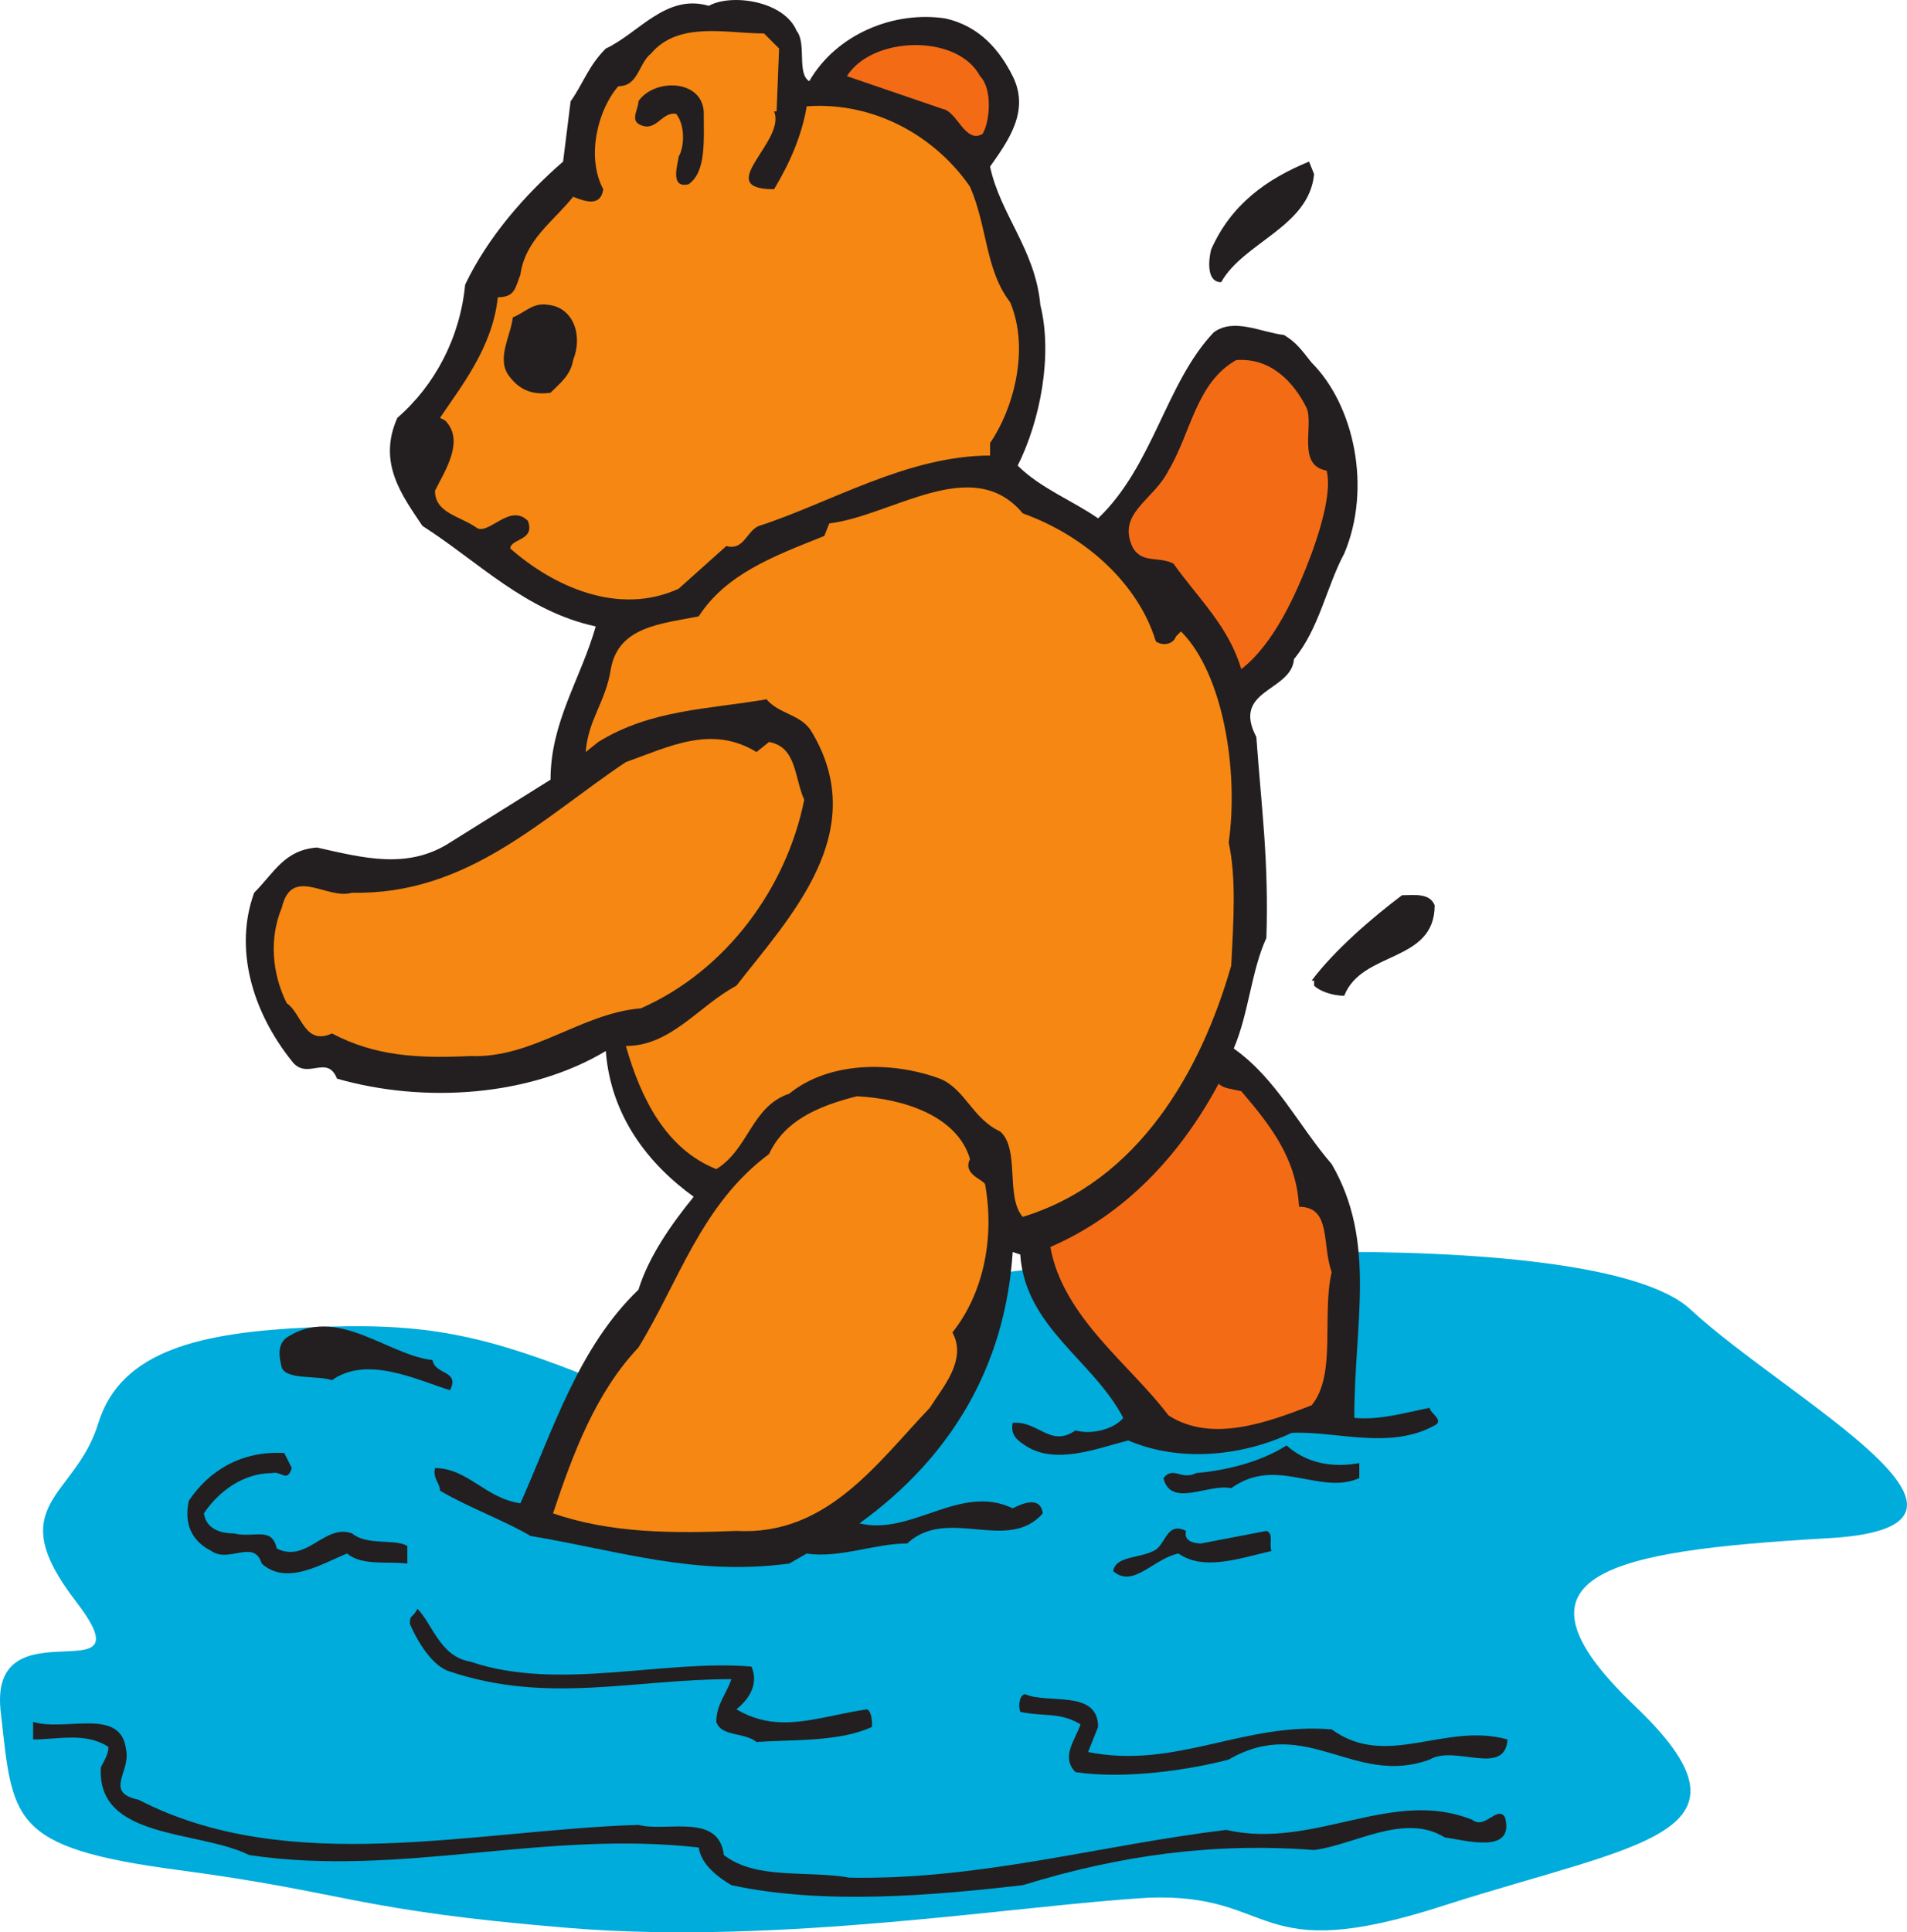 <svg xmlns="http://www.w3.org/2000/svg" width="569.423" height="576.802"><path fill="#00acdb" fill-rule="evenodd" d="M172.636 409.736c-30.75-12-48-15-80.25-13.5s-56.25 6.75-63 28.5c-6.75 22.5-29.25 24-6.75 53.25s-25.5 0-22.5 32.25c3.75 33 2.25 41.25 53.25 48s52.5 12 116.25 17.25c63 5.25 134.25-6.75 173.25-9 39-1.5 30.75 21 88.5 2.25 58.5-18.75 97.5-21 56.25-60-40.5-39-6.75-45.75 57-49.5 63-3-10.5-41.25-39.75-68.25-28.5-27-195.75-17.25-236.25-5.25-41.25 12-96 24-96 24"/><path fill="#231f20" fill-rule="evenodd" d="M237.886 9.236c3 3.75 0 12.75 3.75 15 8.25-14.25 25.5-21 40.5-18.75 10.5 2.25 16.5 9.75 20.25 17.25 5.25 10.5-1.5 19.5-6.75 27 3 14.25 13.5 24.75 15 41.25 3.75 15 0 34.5-6.75 48 6.75 6.75 16.5 10.5 24 15.75 16.5-15.75 20.25-40.5 34.5-55.5 6-4.5 14.25 0 21 .75 3.75 2.25 5.25 4.5 8.25 8.25 12.75 12.75 18 37.5 9.75 57-5.25 9.75-7.5 22.5-15 31.5-.75 9.75-18.75 9-11.25 23.25 1.5 21 3.75 36.75 3 60-4.5 9.75-5.25 22.5-9.75 33 12.75 9 19.5 23.25 29.25 34.5 13.5 23.25 6.75 47.25 6.75 75.75 7.5.75 15-1.5 22.5-3 0 1.5 4.5 3.75 1.5 5.25-13.5 7.5-30 1.5-42.75 2.25-14.25 6.75-33 9-48.75 2.25-9 2.25-21.75 7.5-30.75 1.5-2.25-1.5-4.5-3-3.75-6.75 7.5-.75 11.25 7.5 18.75 2.25 5.25 1.5 12-.75 14.25-3.75-9-17.25-29.25-27-30.75-48.75l-2.25-.75c-2.25 34.5-18.75 61.5-45.75 81 15.75 3.75 30-12 45.75-4.5 3-1.5 8.25-3.75 9 1.5-10.5 12-28.5-2.25-40.5 9-9.75 0-20.25 4.5-30 3l-5.25 3c-28.5 3.75-50.25-3.75-77.25-8.25-7.5-4.5-18-8.25-27-13.5 0-2.25-2.25-3.75-1.5-6.75 9.75 0 15 9 25.5 10.5 9.75-21.75 17.25-46.5 35.25-63.75 3-9.75 9.75-19.5 16.5-27.75-13.5-9.75-24.75-24-26.25-43.5-22.5 13.5-54 15.75-80.25 8.25-3-7.5-9 .75-13.5-5.25-12-15-17.25-33.75-11.25-50.25 6-6 9-12.75 18.75-13.5 13.5 3 27 6.75 39.75-1.5l30-18.75c0-17.25 9-30 13.5-45.75-21-4.5-35.25-19.5-51.75-30-6-9-13.5-18.75-7.5-32.25 11.25-9.75 18.75-24 20.25-39.75 6.75-14.25 18-27 29.25-36.75l2.25-18c3.75-5.25 5.25-10.5 10.5-15.75 9.75-4.5 18-16.5 30.75-12.75 6.75-3.75 22.5-1.5 26.25 7.5"/><path fill="#f68712" fill-rule="evenodd" d="m232.636 14.486-.75 18.75h-.75c3.75 9-18.75 23.25 0 23.25 4.5-7.5 8.25-15.75 9.75-24.75 21-1.5 39 9.75 48.75 24 5.25 12 4.5 24.75 12 34.5 6 14.25.75 32.25-6 42v3.75c-24.75 0-48 14.25-69 21-3.75 1.5-4.5 7.5-9.75 6l-14.25 12.75c-18 8.25-37.5-.75-50.25-12 0-3 7.5-2.25 5.25-8.25-5.25-5.25-11.25 3.75-15 2.25-5.25-3.75-12.75-4.5-12.75-11.25 3-6 9-15 3-21l-1.5-.75c6-9 15.75-21 17.25-36 5.25 0 5.25-3 6.75-6.75 1.5-10.5 9.75-15.75 15.75-23.25 3.75 1.5 8.25 3 9-2.25-5.25-9.75-1.5-24 4.5-30.75 6 0 6-6.75 9.75-9.75 8.25-9.75 22.5-6 33.75-6l4.5 4.5"/><path fill="#f46b16" fill-rule="evenodd" d="M292.636 22.736c3.75 3.75 3 13.5.75 17.25-5.25 3-7.5-6.75-12-7.5l-28.5-9.75c7.5-12 33-12.75 39.75 0"/><path fill="#231f20" fill-rule="evenodd" d="M210.136 33.236c0 9 .75 18-4.5 21.75-6 1.5-3-6.75-3-8.25 1.5-2.25 2.25-9-.75-12.75-4.5-.75-6 6-11.25 3-2.25-1.5 0-4.5 0-6.75 4.5-6.75 18.75-6.75 19.5 3m182.25 18.75c-1.5 15.75-21 20.25-27.75 32.25-4.5 0-3.75-6.75-3-9.75 6-13.5 16.5-21 29.25-26.25l1.5 3.75m-221.25 55.5c-.75 4.5-3.75 6.75-6.75 9.75-5.25.75-9-.75-12-4.5-4.5-5.25 0-12 .75-18 3.75-1.5 6-4.5 10.5-3.75 7.5.75 10.5 9 7.5 16.5"/><path fill="#f46b16" fill-rule="evenodd" d="M390.136 121.736c2.25 5.25-3 17.25 6 18.75 1.5 6-1.5 16.5-4.5 24.75-4.5 12-11.25 27-21 34.5-3.75-12.75-12.75-21-20.25-31.5-4.5-2.25-9 0-12-4.5-5.25-10.5 6-14.25 10.5-23.25 6.75-11.25 8.25-26.25 20.25-33 10.5-.75 17.25 6.75 21 14.25"/><path fill="#f68712" fill-rule="evenodd" d="M305.386 153.236c18.75 6.75 34.5 21 39.75 38.25 2.25 1.5 5.25.75 6-1.5l1.5-1.5c12.75 12.75 17.25 42 14.25 63 2.25 10.5 1.5 22.5.75 36.75-9 31.5-27.75 64.5-62.25 75-5.25-6-.75-20.25-6.75-25.5-8.25-3.75-10.5-12.75-18-15.75-14.25-5.25-33-5.25-45 4.5-11.25 3.75-12 16.5-21.75 22.5-15-6-22.5-21-27-36.75 13.5 0 21.75-12 33-18 15.75-20.25 40.5-45.75 22.5-75.75-3-5.25-9.75-5.25-13.5-9.75-17.25 3-34.5 3-50.25 12.75l-3.75 3c.75-9.75 6-15 7.5-24.75 2.25-12.75 15-13.5 26.25-15.75 8.25-12.75 22.5-18 37.5-24l1.5-3.75c18.75-2.25 42.75-21 57.75-3"/><path fill="#f68712" fill-rule="evenodd" d="M229.636 221.486c8.25 1.5 7.5 10.5 10.5 17.25-5.25 26.25-23.25 51-48.75 62.25-18 1.5-32.25 15-51 14.25-15.75.75-28.5 0-41.25-6.75-8.25 3.75-9-6-13.5-9-4.5-9-5.25-19.5-1.5-28.5 3-12.75 13.5-2.25 21-4.5 34.5.75 57-22.5 81.75-39 12.75-4.5 25.5-11.25 39-3l3.75-3"/><path fill="#231f20" fill-rule="evenodd" d="M428.386 270.236c0 17.25-21.75 13.5-27 27-3.75 0-7.5-1.5-9-3v-1.5h-.75c6.75-9 18-18.75 27-25.5 3.75 0 8.25-.75 9.75 3"/><path fill="#f46b16" fill-rule="evenodd" d="M370.636 325.736c9 10.5 16.5 20.25 17.25 34.5 9.75 0 6.75 11.25 9.75 19.5-3 12.75 1.5 30.75-6 39.75-13.5 5.25-30 11.25-42.75 3-11.25-15-31.5-29.25-35.25-50.25 22.5-9.75 39-27.75 50.25-48.75 1.5 1.5 3.75 1.5 6.75 2.25"/><path fill="#f68712" fill-rule="evenodd" d="M289.636 345.986c-2.25 4.5 3.75 6 4.5 7.5 3 16.5-.75 33-9.75 44.25 4.5 8.25-3 16.5-6.75 22.5-15.75 16.5-30.75 38.25-57.75 36.75-18.75.75-37.5.75-54.75-5.25 6-18 12.75-36 25.5-49.5 12-19.5 18.75-42.75 39-57.75 4.5-9.75 14.25-14.25 26.25-17.25 14.25.75 30 6 33.75 18.75"/><path fill="#231f20" fill-rule="evenodd" d="M129.136 405.986c.75 4.5 8.25 3 5.25 9-9.75-3-24.75-10.5-35.25-3-4.5-1.5-13.5 0-15-3.75-.75-3-1.5-6.75 1.5-9 15-9.75 30 5.25 43.5 6.75m276.75 30.75v4.5c-12 5.25-24.75-6.75-38.25 3-6.75-1.5-18 6-20.25-3 3-3.75 5.25.75 9.75-1.5 8.25-.75 18.75-3 27-8.25 6 5.25 13.5 6.75 21.75 5.25m-318.75 1.5c-1.5 4.5-3 .75-6 1.5-8.25 0-15.75 5.25-20.25 12 .75 5.25 6 6 9 6 6 1.5 11.25-2.25 12.75 4.5 9 4.5 14.25-7.5 22.5-4.5 4.5 3.75 12.75 1.5 16.5 3.75v5.25c-6-.75-13.5.75-18-3-7.5 3-18 9.75-25.5 3-2.25-7.5-9.75 0-15-3.75-6-3-8.25-8.25-6.75-15 6-9 15.75-15 28.5-14.25l2.25 4.5m271.5 22.5 19.5-3.75c2.25.75.75 3.75 1.5 6-9.75 2.25-20.25 6-27.75.75-7.5 1.5-13.5 10.5-19.5 5.25.75-4.5 7.5-3.75 12-6 3.75-1.5 3.75-9 9.75-6-.75 3 2.25 3.75 4.5 3.75m-218.25 35.25c26.25 9 57.75-.75 84 1.5 2.25 5.25-.75 9.75-4.5 12.75 12.75 7.5 24 2.25 39 0 1.5.75 1.5 3.75 1.5 5.25-9.75 4.5-23.25 3.75-34.5 4.5-3.75-3-10.5-1.5-12-6 0-5.25 3-8.25 4.5-12.75-29.25 0-54.75 7.5-84-2.25-5.25-1.5-9.75-9-12-14.25 0-3 .75-1.5 2.25-4.5 4.5 4.5 6.75 14.25 15.75 15.75m187.5 19.5-3 7.5c26.25 5.25 46.5-9 72.75-6.75 16.5 12 33.75-2.25 52.5 3-.75 11.25-15.75 1.5-23.25 6-22.5 8.25-36.75-13.5-60 0-11.25 3-30.75 6-45.75 3.75-4.5-4.5 0-9.75 1.5-14.25-6-3.75-11.25-2.25-18-3.75-.75-2.25 0-5.25 1.5-5.25 6.75 3 21.75-1.5 21.75 9.75m-290.25 6.75c1.5 6.75-6.75 12.75 3.75 15 45 23.25 100.5 9 149.25 7.5 8.25 2.25 24-3.75 25.5 9 9.75 7.5 24.75 4.5 37.5 6.75 39 .75 75-9.75 112.5-14.25 26.25 6 49.5-12.75 73.5-3 3.75 3 7.5-4.5 9.75-.75 3 11.25-12 6.75-18 6-12-7.5-27 2.25-39 3.75-30-2.25-57.75 1.5-87 10.5-26.25 3-59.25 6-87 0-3.75-2.25-9-6-9.75-11.25-46.5-5.25-89.25 9-134.25 2.25-15-7.5-45.75-4.5-44.25-26.25.75-1.5 2.25-3.75 2.25-6-6.75-4.5-15-2.25-22.5-2.25v-5.25c9.75 3 26.25-4.5 27.75 8.25"/></svg>
